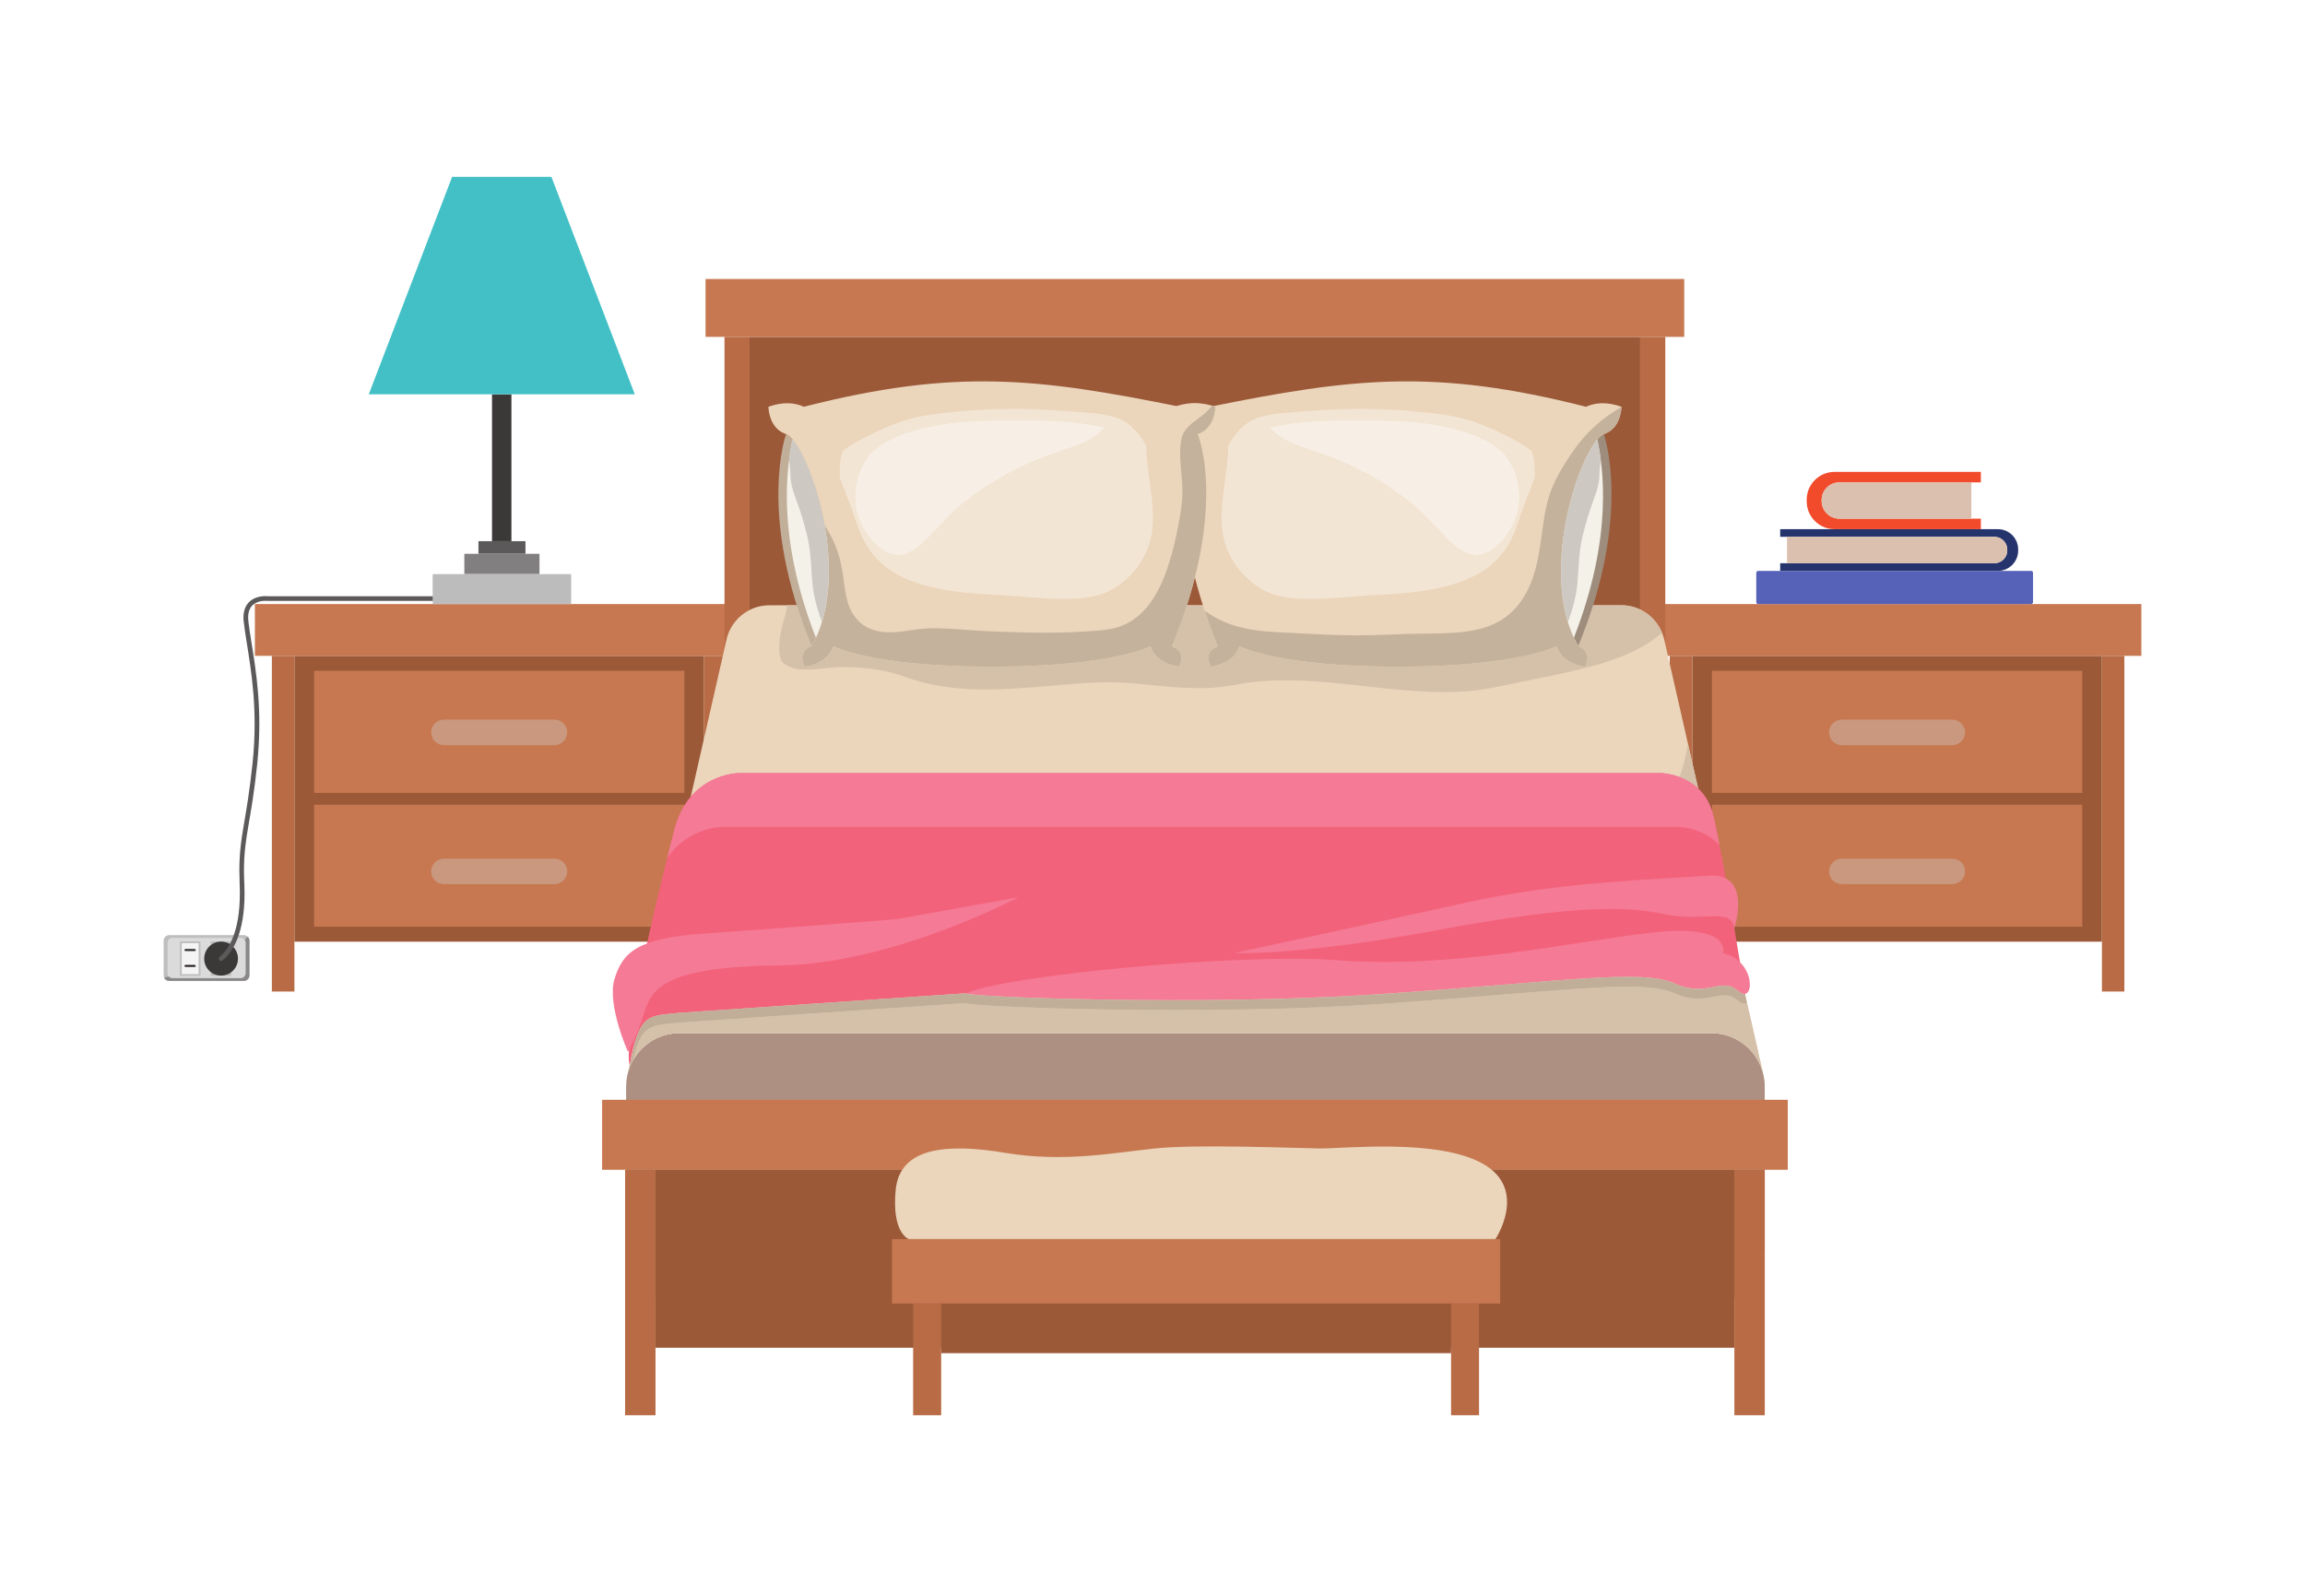 <svg xmlns="http://www.w3.org/2000/svg" xmlns:xlink="http://www.w3.org/1999/xlink" width="130" zoomAndPan="magnify" viewBox="0 0 97.5 67.5" height="90" preserveAspectRatio="xMidYMid meet" version="1.0"><defs><clipPath id="id1"><path d="M 6.844 39 L 11 39 L 11 42 L 6.844 42 Z M 6.844 39 " clip-rule="nonzero"/></clipPath><clipPath id="id2"><path d="M 15 7.484 L 27 7.484 L 27 17 L 15 17 Z M 15 7.484 " clip-rule="nonzero"/></clipPath><clipPath id="id3"><path d="M 69 25 L 90.656 25 L 90.656 28 L 69 28 Z M 69 25 " clip-rule="nonzero"/></clipPath><clipPath id="id4"><path d="M 26 49 L 28 49 L 28 59.863 L 26 59.863 Z M 26 49 " clip-rule="nonzero"/></clipPath><clipPath id="id5"><path d="M 73 49 L 75 49 L 75 59.863 L 73 59.863 Z M 73 49 " clip-rule="nonzero"/></clipPath><clipPath id="id6"><path d="M 38 55 L 40 55 L 40 59.863 L 38 59.863 Z M 38 55 " clip-rule="nonzero"/></clipPath><clipPath id="id7"><path d="M 61 55 L 63 55 L 63 59.863 L 61 59.863 Z M 61 55 " clip-rule="nonzero"/></clipPath></defs><g clip-path="url(#id1)"><path fill="rgb(74.899%, 74.509%, 74.509%)" d="M 10.551 41.254 C 10.551 41.387 10.445 41.492 10.316 41.492 L 7.156 41.492 C 7.027 41.492 6.922 41.387 6.922 41.254 L 6.922 39.793 C 6.922 39.66 7.027 39.555 7.156 39.555 L 10.316 39.555 C 10.445 39.555 10.551 39.66 10.551 39.793 L 10.551 41.254 " fill-opacity="1" fill-rule="nonzero"/><path fill="rgb(54.509%, 53.329%, 53.729%)" d="M 10.477 39.621 C 10.32 39.793 10.137 39.941 9.961 40.082 C 9.582 40.387 9.195 40.598 8.742 40.77 C 8.316 40.93 7.637 41.156 7.195 41.289 C 7.109 41.312 7.027 41.332 6.941 41.355 C 6.98 41.434 7.062 41.492 7.156 41.492 L 10.316 41.492 C 10.445 41.492 10.551 41.387 10.551 41.254 L 10.551 39.793 C 10.551 39.723 10.523 39.664 10.477 39.621 " fill-opacity="1" fill-rule="nonzero"/></g><path fill="rgb(86.269%, 85.88%, 85.88%)" d="M 10.391 41.168 C 10.391 41.281 10.293 41.375 10.176 41.375 L 7.297 41.375 C 7.18 41.375 7.086 41.281 7.086 41.168 L 7.086 39.879 C 7.086 39.766 7.18 39.672 7.297 39.672 L 10.176 39.672 C 10.293 39.672 10.391 39.766 10.391 39.879 L 10.391 41.168 " fill-opacity="1" fill-rule="nonzero"/><path fill="rgb(74.899%, 74.509%, 74.509%)" d="M 9.785 41.277 L 8.914 41.277 L 8.914 39.82 L 9.785 39.82 L 9.785 41.277 " fill-opacity="1" fill-rule="nonzero"/><path fill="rgb(63.919%, 63.139%, 63.139%)" d="M 9.707 41.203 L 8.992 41.203 L 8.992 39.895 L 9.707 39.895 L 9.707 41.203 " fill-opacity="1" fill-rule="nonzero"/><path fill="rgb(31.76%, 30.589%, 30.98%)" d="M 9.586 40.191 C 9.586 40.215 9.57 40.23 9.547 40.23 L 9.156 40.23 C 9.133 40.23 9.113 40.215 9.113 40.191 C 9.113 40.168 9.133 40.148 9.156 40.148 L 9.547 40.148 C 9.57 40.148 9.586 40.168 9.586 40.191 " fill-opacity="1" fill-rule="nonzero"/><path fill="rgb(31.76%, 30.589%, 30.98%)" d="M 9.586 40.863 C 9.586 40.887 9.57 40.902 9.547 40.902 L 9.156 40.902 C 9.133 40.902 9.113 40.887 9.113 40.863 C 9.113 40.84 9.133 40.82 9.156 40.82 L 9.547 40.82 C 9.57 40.82 9.586 40.84 9.586 40.863 " fill-opacity="1" fill-rule="nonzero"/><path fill="rgb(17.249%, 15.689%, 16.08%)" d="M 9.156 40.148 C 9.133 40.148 9.113 40.168 9.113 40.191 L 9.117 40.207 L 9.133 40.211 L 9.523 40.211 C 9.547 40.211 9.562 40.191 9.562 40.168 L 9.562 40.152 L 9.547 40.148 L 9.156 40.148 " fill-opacity="1" fill-rule="nonzero"/><path fill="rgb(17.249%, 15.689%, 16.08%)" d="M 9.156 40.82 C 9.133 40.82 9.113 40.84 9.113 40.863 L 9.117 40.879 L 9.133 40.883 L 9.523 40.883 C 9.547 40.883 9.562 40.863 9.562 40.84 L 9.562 40.824 L 9.547 40.82 L 9.156 40.82 " fill-opacity="1" fill-rule="nonzero"/><path fill="rgb(74.899%, 74.509%, 74.509%)" d="M 8.48 41.277 L 7.609 41.277 L 7.609 39.82 L 8.48 39.82 L 8.48 41.277 " fill-opacity="1" fill-rule="nonzero"/><path fill="rgb(95.689%, 95.689%, 95.689%)" d="M 8.402 41.203 L 7.688 41.203 L 7.688 39.895 L 8.402 39.895 L 8.402 41.203 " fill-opacity="1" fill-rule="nonzero"/><path fill="rgb(31.76%, 30.589%, 30.98%)" d="M 8.281 40.191 C 8.281 40.215 8.266 40.23 8.242 40.23 L 7.848 40.23 C 7.828 40.23 7.809 40.215 7.809 40.191 C 7.809 40.168 7.828 40.148 7.848 40.148 L 8.242 40.148 C 8.266 40.148 8.281 40.168 8.281 40.191 " fill-opacity="1" fill-rule="nonzero"/><path fill="rgb(31.76%, 30.589%, 30.98%)" d="M 8.281 40.863 C 8.281 40.887 8.266 40.902 8.242 40.902 L 7.848 40.902 C 7.828 40.902 7.809 40.887 7.809 40.863 C 7.809 40.84 7.828 40.82 7.848 40.82 L 8.242 40.82 C 8.266 40.82 8.281 40.84 8.281 40.863 " fill-opacity="1" fill-rule="nonzero"/><path fill="rgb(17.249%, 15.689%, 16.08%)" d="M 7.848 40.148 C 7.828 40.148 7.809 40.168 7.809 40.191 L 7.812 40.207 L 7.828 40.211 L 8.219 40.211 C 8.242 40.211 8.262 40.191 8.262 40.168 L 8.258 40.152 L 8.242 40.148 L 7.848 40.148 " fill-opacity="1" fill-rule="nonzero"/><path fill="rgb(17.249%, 15.689%, 16.08%)" d="M 7.848 40.82 C 7.828 40.82 7.809 40.84 7.809 40.863 L 7.812 40.879 L 7.828 40.883 L 8.219 40.883 C 8.242 40.883 8.262 40.863 8.262 40.84 L 8.258 40.824 L 8.242 40.82 L 7.848 40.82 " fill-opacity="1" fill-rule="nonzero"/><path fill="rgb(23.14%, 21.959%, 21.959%)" d="M 10.066 40.551 C 10.066 40.945 9.746 41.266 9.352 41.266 C 8.957 41.266 8.637 40.945 8.637 40.551 C 8.637 40.152 8.957 39.828 9.352 39.828 C 9.746 39.828 10.066 40.152 10.066 40.551 " fill-opacity="1" fill-rule="nonzero"/><path fill="rgb(60.779%, 34.9%, 21.959%)" d="M 29.781 39.832 L 12.453 39.832 L 12.453 27.742 L 29.781 27.742 L 29.781 39.832 " fill-opacity="1" fill-rule="nonzero"/><path fill="rgb(78.04%, 47.06%, 31.76%)" d="M 31.449 27.742 L 10.781 27.742 L 10.781 25.551 L 31.449 25.551 L 31.449 27.742 " fill-opacity="1" fill-rule="nonzero"/><path fill="rgb(72.159%, 41.959%, 26.669%)" d="M 12.453 41.941 L 11.5 41.941 L 11.5 27.742 L 12.453 27.742 L 12.453 41.941 " fill-opacity="1" fill-rule="nonzero"/><path fill="rgb(72.159%, 41.959%, 26.669%)" d="M 29.781 41.941 L 30.73 41.941 L 30.73 27.742 L 29.781 27.742 Z M 29.781 41.941 " fill-opacity="1" fill-rule="nonzero"/><path fill="rgb(78.04%, 47.06%, 31.76%)" d="M 28.949 33.539 L 13.285 33.539 L 13.285 28.375 L 28.949 28.375 L 28.949 33.539 " fill-opacity="1" fill-rule="nonzero"/><path fill="rgb(78.04%, 47.06%, 31.76%)" d="M 28.949 39.199 L 13.285 39.199 L 13.285 34.039 L 28.949 34.039 L 28.949 39.199 " fill-opacity="1" fill-rule="nonzero"/><path fill="rgb(78.819%, 59.61%, 49.409%)" d="M 23.992 30.977 C 23.992 31.277 23.75 31.52 23.453 31.52 L 18.781 31.52 C 18.48 31.52 18.238 31.277 18.238 30.977 C 18.238 30.68 18.48 30.438 18.781 30.438 L 23.453 30.438 C 23.75 30.438 23.992 30.68 23.992 30.977 " fill-opacity="1" fill-rule="nonzero"/><path fill="rgb(78.819%, 59.61%, 49.409%)" d="M 23.992 36.859 C 23.992 37.156 23.75 37.398 23.453 37.398 L 18.781 37.398 C 18.48 37.398 18.238 37.156 18.238 36.859 C 18.238 36.562 18.48 36.32 18.781 36.32 L 23.453 36.32 C 23.75 36.32 23.992 36.562 23.992 36.859 " fill-opacity="1" fill-rule="nonzero"/><path fill="rgb(36.079%, 34.9%, 35.289%)" d="M 18.301 25.219 L 11.316 25.219 L 11.316 25.32 L 11.332 25.223 C 11.328 25.219 11.289 25.215 11.227 25.215 C 11.102 25.215 10.879 25.234 10.672 25.359 C 10.57 25.422 10.477 25.512 10.406 25.641 C 10.34 25.766 10.297 25.926 10.297 26.125 C 10.297 26.184 10.305 26.25 10.312 26.32 C 10.43 27.348 10.77 28.738 10.77 30.625 C 10.77 31.137 10.746 31.684 10.684 32.273 C 10.555 33.508 10.418 34.27 10.309 34.914 C 10.199 35.555 10.125 36.082 10.125 36.828 C 10.125 37.008 10.129 37.195 10.137 37.406 C 10.145 37.543 10.145 37.676 10.145 37.801 C 10.145 39.441 9.66 40.176 9.289 40.473 C 9.246 40.508 9.238 40.57 9.273 40.609 C 9.309 40.652 9.371 40.66 9.414 40.625 C 9.844 40.281 10.344 39.477 10.344 37.801 C 10.344 37.672 10.34 37.535 10.336 37.395 C 10.324 37.191 10.32 37.004 10.32 36.828 C 10.32 36.098 10.395 35.586 10.504 34.945 C 10.613 34.305 10.754 33.535 10.883 32.293 C 10.941 31.699 10.969 31.145 10.969 30.625 C 10.969 28.715 10.625 27.305 10.508 26.297 C 10.5 26.234 10.496 26.176 10.496 26.125 C 10.496 25.953 10.531 25.828 10.582 25.734 C 10.656 25.594 10.773 25.516 10.898 25.469 C 11.02 25.422 11.148 25.414 11.227 25.414 C 11.254 25.414 11.273 25.414 11.285 25.414 L 11.301 25.418 L 18.301 25.418 C 18.355 25.418 18.402 25.375 18.402 25.32 C 18.402 25.266 18.355 25.219 18.301 25.219 " fill-opacity="1" fill-rule="nonzero"/><path fill="rgb(23.14%, 21.959%, 21.959%)" d="M 21.633 22.891 L 20.812 22.891 L 20.812 16.68 L 21.633 16.68 L 21.633 22.891 " fill-opacity="1" fill-rule="nonzero"/><g clip-path="url(#id2)"><path fill="rgb(25.879%, 75.29%, 77.249%)" d="M 26.852 16.68 L 15.598 16.68 L 19.125 7.48 L 23.324 7.48 L 26.852 16.68 " fill-opacity="1" fill-rule="nonzero"/></g><path fill="rgb(36.079%, 34.9%, 35.289%)" d="M 22.227 23.426 L 20.238 23.426 L 20.238 22.891 L 22.227 22.891 L 22.227 23.426 " fill-opacity="1" fill-rule="nonzero"/><path fill="rgb(50.98%, 49.799%, 50.2%)" d="M 22.82 24.285 L 19.641 24.285 L 19.641 23.426 L 22.82 23.426 L 22.82 24.285 " fill-opacity="1" fill-rule="nonzero"/><path fill="rgb(74.12%, 73.729%, 73.729%)" d="M 24.16 25.551 L 18.301 25.551 L 18.301 24.285 L 24.16 24.285 L 24.16 25.551 " fill-opacity="1" fill-rule="nonzero"/><path fill="rgb(60.779%, 34.9%, 21.959%)" d="M 71.582 39.832 L 88.91 39.832 L 88.91 27.742 L 71.582 27.742 Z M 71.582 39.832 " fill-opacity="1" fill-rule="nonzero"/><g clip-path="url(#id3)"><path fill="rgb(78.04%, 47.06%, 31.76%)" d="M 69.91 27.742 L 90.578 27.742 L 90.578 25.551 L 69.91 25.551 Z M 69.91 27.742 " fill-opacity="1" fill-rule="nonzero"/></g><path fill="rgb(72.159%, 41.959%, 26.669%)" d="M 70.629 41.941 L 71.582 41.941 L 71.582 27.742 L 70.629 27.742 Z M 70.629 41.941 " fill-opacity="1" fill-rule="nonzero"/><path fill="rgb(72.159%, 41.959%, 26.669%)" d="M 89.859 41.941 L 88.91 41.941 L 88.91 27.742 L 89.859 27.742 L 89.859 41.941 " fill-opacity="1" fill-rule="nonzero"/><path fill="rgb(78.04%, 47.06%, 31.76%)" d="M 88.078 33.539 L 72.414 33.539 L 72.414 28.375 L 88.078 28.375 L 88.078 33.539 " fill-opacity="1" fill-rule="nonzero"/><path fill="rgb(78.04%, 47.06%, 31.76%)" d="M 72.414 39.199 L 88.078 39.199 L 88.078 34.039 L 72.414 34.039 Z M 72.414 39.199 " fill-opacity="1" fill-rule="nonzero"/><path fill="rgb(78.819%, 59.61%, 49.409%)" d="M 83.121 30.977 C 83.121 31.277 82.879 31.52 82.582 31.52 L 77.91 31.52 C 77.609 31.52 77.367 31.277 77.367 30.977 C 77.367 30.68 77.609 30.438 77.91 30.438 L 82.582 30.438 C 82.879 30.438 83.121 30.68 83.121 30.977 " fill-opacity="1" fill-rule="nonzero"/><path fill="rgb(78.819%, 59.61%, 49.409%)" d="M 83.121 36.859 C 83.121 37.156 82.879 37.398 82.582 37.398 L 77.91 37.398 C 77.609 37.398 77.367 37.156 77.367 36.859 C 77.367 36.562 77.609 36.32 77.91 36.32 L 82.582 36.32 C 82.879 36.32 83.121 36.562 83.121 36.859 " fill-opacity="1" fill-rule="nonzero"/><path fill="rgb(14.51%, 20.389%, 42.349%)" d="M 84.508 22.383 L 75.301 22.383 L 75.301 22.707 L 84.363 22.707 C 84.66 22.707 84.906 22.949 84.906 23.25 L 84.906 23.281 C 84.906 23.582 84.66 23.824 84.363 23.824 L 75.301 23.824 L 75.301 24.148 L 84.508 24.148 C 84.984 24.148 85.367 23.762 85.367 23.289 L 85.367 23.242 C 85.367 22.766 84.984 22.383 84.508 22.383 " fill-opacity="1" fill-rule="nonzero"/><path fill="rgb(86.269%, 75.29%, 68.629%)" d="M 84.363 23.824 C 84.66 23.824 84.906 23.582 84.906 23.281 L 84.906 23.25 C 84.906 22.949 84.66 22.707 84.363 22.707 L 75.59 22.707 L 75.59 23.824 L 84.363 23.824 " fill-opacity="1" fill-rule="nonzero"/><path fill="rgb(94.51%, 29.41%, 17.249%)" d="M 77.598 19.961 L 83.789 19.961 L 83.789 20.406 L 77.801 20.406 C 77.391 20.406 77.055 20.738 77.055 21.152 L 77.055 21.195 C 77.055 21.605 77.391 21.938 77.801 21.938 L 83.789 21.938 L 83.789 22.383 L 77.598 22.383 C 76.949 22.383 76.422 21.855 76.422 21.207 L 76.422 21.137 C 76.422 20.488 76.949 19.961 77.598 19.961 " fill-opacity="1" fill-rule="nonzero"/><path fill="rgb(86.269%, 75.29%, 68.629%)" d="M 77.801 21.938 C 77.391 21.938 77.055 21.605 77.055 21.195 L 77.055 21.152 C 77.055 20.738 77.391 20.406 77.801 20.406 L 83.387 20.406 L 83.387 21.938 L 77.801 21.938 " fill-opacity="1" fill-rule="nonzero"/><path fill="rgb(33.73%, 38.429%, 71.759%)" d="M 85.996 25.469 C 85.996 25.512 85.961 25.551 85.914 25.551 L 74.375 25.551 C 74.328 25.551 74.289 25.512 74.289 25.469 L 74.289 24.23 C 74.289 24.184 74.328 24.148 74.375 24.148 L 85.914 24.148 C 85.961 24.148 85.996 24.184 85.996 24.23 L 85.996 25.469 " fill-opacity="1" fill-rule="nonzero"/><path fill="rgb(60.779%, 34.9%, 21.959%)" d="M 31.707 27.75 L 69.379 27.75 L 69.379 14.25 L 31.707 14.25 Z M 31.707 27.75 " fill-opacity="1" fill-rule="nonzero"/><path fill="rgb(78.04%, 47.06%, 31.76%)" d="M 71.242 14.25 L 29.844 14.25 L 29.844 11.801 L 71.242 11.801 L 71.242 14.25 " fill-opacity="1" fill-rule="nonzero"/><path fill="rgb(72.159%, 41.959%, 26.669%)" d="M 31.707 27.75 L 30.645 27.75 L 30.645 14.25 L 31.707 14.25 L 31.707 27.75 " fill-opacity="1" fill-rule="nonzero"/><path fill="rgb(72.159%, 41.959%, 26.669%)" d="M 69.379 27.75 L 70.441 27.75 L 70.441 14.25 L 69.379 14.25 Z M 69.379 27.75 " fill-opacity="1" fill-rule="nonzero"/><path fill="rgb(67.839%, 56.47%, 50.589%)" d="M 74.648 52.891 C 74.648 54.137 73.637 55.148 72.395 55.148 L 28.738 55.148 C 27.492 55.148 26.484 54.137 26.484 52.891 L 26.484 45.957 C 26.484 44.711 27.492 43.699 28.738 43.699 L 72.395 43.699 C 73.637 43.699 74.648 44.711 74.648 45.957 L 74.648 52.891 " fill-opacity="1" fill-rule="nonzero"/><path fill="rgb(92.159%, 83.53%, 73.329%)" d="M 70.41 27.113 C 70.402 27.07 70.391 27.027 70.379 26.98 L 70.379 26.977 L 70.375 26.977 C 70.16 26.184 69.438 25.602 68.582 25.602 L 32.543 25.602 C 31.633 25.602 30.875 26.262 30.715 27.125 L 26.566 45.355 C 26.828 44.402 27.703 43.699 28.738 43.699 L 72.395 43.699 C 73.43 43.699 74.305 44.402 74.566 45.355 L 70.41 27.113 " fill-opacity="1" fill-rule="nonzero"/><path fill="rgb(55.289%, 31.76%, 19.609%)" d="M 68.652 25.605 L 68.652 25.605 M 68.645 25.605 L 68.645 25.605 M 68.625 25.605 C 68.621 25.605 68.621 25.605 68.621 25.605 C 68.621 25.605 68.621 25.605 68.625 25.605 M 68.617 25.605 L 68.617 25.605 M 68.613 25.602 L 68.613 25.602 M 68.609 25.602 C 68.609 25.602 68.609 25.602 68.605 25.602 C 68.609 25.602 68.609 25.602 68.609 25.602 M 68.605 25.602 C 68.605 25.602 68.602 25.602 68.602 25.602 C 68.602 25.602 68.605 25.602 68.605 25.602 M 68.602 25.602 C 68.598 25.602 68.598 25.602 68.598 25.602 C 68.598 25.602 68.598 25.602 68.602 25.602 M 68.594 25.602 L 68.594 25.602 M 68.59 25.602 C 68.59 25.602 68.59 25.602 68.586 25.602 C 68.59 25.602 68.59 25.602 68.59 25.602 M 68.586 25.602 C 68.586 25.602 68.582 25.602 68.582 25.602 C 68.582 25.602 68.586 25.602 68.586 25.602 " fill-opacity="1" fill-rule="nonzero"/><path fill="rgb(83.53%, 75.29%, 66.269%)" d="M 61.07 29.273 C 59.422 29.273 57.777 29 56.141 28.859 C 55.566 28.809 54.988 28.777 54.414 28.777 C 54.004 28.777 53.598 28.793 53.191 28.828 C 52.703 28.875 52.234 28.98 51.754 29.043 C 51.414 29.09 51.066 29.105 50.723 29.105 C 50.555 29.105 50.387 29.102 50.223 29.098 C 49.258 29.059 48.301 28.91 47.34 28.867 C 47.18 28.859 47.023 28.859 46.867 28.859 C 46.074 28.859 45.277 28.938 44.488 29.004 C 43.562 29.082 42.621 29.164 41.688 29.164 C 40.754 29.164 39.828 29.082 38.93 28.836 C 38.508 28.719 38.105 28.555 37.684 28.445 C 37.262 28.332 36.828 28.277 36.398 28.242 C 36.176 28.227 35.957 28.215 35.734 28.215 C 35.543 28.215 35.348 28.223 35.156 28.242 C 34.805 28.281 34.457 28.32 34.102 28.32 C 34.02 28.32 33.938 28.32 33.852 28.316 C 33.57 28.297 33.242 28.152 33.117 28.027 C 33.062 27.973 33.043 27.918 33.02 27.848 C 32.961 27.668 32.973 27.684 32.965 27.527 C 32.934 26.957 33.094 26.441 33.262 25.859 C 33.285 25.766 33.293 25.684 33.285 25.602 L 33.699 25.602 C 33.875 26.152 34.082 26.73 34.332 27.332 C 34.332 27.332 33.941 27.453 33.941 27.832 C 33.941 27.934 33.973 28.059 34.043 28.199 C 34.043 28.199 35.004 28.102 35.246 27.332 C 35.246 27.332 36.855 28.199 41.957 28.199 C 47.055 28.199 48.664 27.332 48.664 27.332 C 48.906 28.102 49.867 28.199 49.867 28.199 C 49.941 28.059 49.969 27.934 49.969 27.832 C 49.969 27.648 49.875 27.527 49.781 27.449 L 49.578 27.332 L 49.781 27.449 C 49.684 27.363 49.578 27.332 49.578 27.332 C 49.824 26.727 50.035 26.148 50.207 25.602 L 50.883 25.602 C 51.004 25.984 51.141 26.383 51.297 26.793 C 51.363 26.969 51.434 27.148 51.508 27.332 C 51.508 27.332 51.406 27.363 51.305 27.449 L 51.508 27.332 L 51.305 27.449 C 51.211 27.527 51.121 27.648 51.121 27.832 C 51.121 27.934 51.148 28.059 51.219 28.199 C 51.219 28.199 52.184 28.102 52.422 27.332 C 52.422 27.332 54.035 28.199 59.133 28.199 C 64.23 28.199 65.844 27.332 65.844 27.332 C 66.082 28.102 67.047 28.199 67.047 28.199 C 67.117 28.059 67.145 27.934 67.145 27.832 C 67.145 27.453 66.758 27.332 66.758 27.332 C 66.457 26.809 66.266 26.223 66.152 25.602 C 66.266 26.223 66.457 26.809 66.758 27.332 C 67.008 26.73 67.215 26.152 67.387 25.602 L 68.582 25.602 C 68.582 25.602 68.586 25.602 68.586 25.602 C 68.59 25.602 68.59 25.602 68.59 25.602 C 68.59 25.602 68.59 25.602 68.594 25.602 C 68.598 25.602 68.598 25.602 68.598 25.602 C 68.598 25.602 68.598 25.602 68.602 25.602 C 68.602 25.602 68.605 25.602 68.605 25.602 C 68.609 25.602 68.609 25.602 68.609 25.602 C 68.609 25.602 68.609 25.602 68.613 25.602 C 68.617 25.605 68.617 25.605 68.617 25.605 C 68.621 25.605 68.621 25.605 68.621 25.605 C 68.621 25.605 68.621 25.605 68.625 25.605 C 68.633 25.605 68.637 25.605 68.645 25.605 C 68.645 25.605 68.648 25.605 68.648 25.605 C 68.652 25.605 68.652 25.605 68.652 25.605 C 68.656 25.605 68.656 25.605 68.66 25.605 C 69.406 25.637 70.035 26.105 70.305 26.766 C 70.117 26.926 69.918 27.074 69.695 27.215 C 68.648 27.867 67.449 28.176 66.203 28.457 C 65.586 28.594 64.969 28.715 64.352 28.84 C 63.602 28.992 62.863 29.172 62.098 29.234 C 61.754 29.262 61.414 29.273 61.07 29.273 " fill-opacity="1" fill-rule="nonzero"/><path fill="rgb(83.53%, 75.29%, 66.269%)" d="M 74.566 45.355 C 74.312 44.438 73.496 43.754 72.508 43.703 C 72.504 43.703 72.5 43.703 72.496 43.703 C 72.488 43.703 72.484 43.703 72.48 43.703 C 72.477 43.703 72.477 43.703 72.477 43.703 C 72.477 43.703 72.473 43.703 72.473 43.703 C 72.469 43.703 72.465 43.703 72.461 43.703 C 72.457 43.703 72.457 43.703 72.453 43.703 C 72.449 43.703 72.445 43.703 72.441 43.699 C 72.441 43.699 72.438 43.699 72.438 43.699 C 72.43 43.699 72.43 43.699 72.426 43.699 C 72.422 43.699 72.422 43.699 72.422 43.699 C 72.422 43.699 72.418 43.699 72.418 43.699 C 72.414 43.699 72.41 43.699 72.406 43.699 C 72.402 43.699 72.402 43.699 72.398 43.699 C 72.398 43.699 72.395 43.699 72.395 43.699 L 28.738 43.699 C 28.738 43.699 28.734 43.699 28.734 43.699 C 28.73 43.699 28.73 43.699 28.727 43.699 C 28.723 43.699 28.719 43.699 28.715 43.699 C 28.715 43.699 28.711 43.699 28.711 43.699 C 28.707 43.699 28.707 43.699 28.707 43.699 C 28.703 43.699 28.703 43.699 28.699 43.699 C 28.695 43.699 28.695 43.699 28.695 43.699 C 28.695 43.699 28.691 43.699 28.691 43.699 C 28.688 43.703 28.684 43.703 28.68 43.703 C 28.676 43.703 28.676 43.703 28.672 43.703 C 28.668 43.703 28.664 43.703 28.66 43.703 C 28.66 43.703 28.656 43.703 28.656 43.703 C 28.648 43.703 28.645 43.703 28.637 43.703 C 28.633 43.703 28.629 43.703 28.625 43.703 C 27.816 43.746 27.121 44.211 26.758 44.883 C 27.137 43.262 27.559 43.387 28.766 43.254 L 40.875 42.426 C 40.668 42.516 44.719 42.723 49.684 42.723 C 52.465 42.723 55.527 42.66 58.293 42.473 C 63.582 42.113 66.855 41.734 68.84 41.734 C 69.75 41.734 70.387 41.816 70.828 42.016 C 71.211 42.188 71.535 42.242 71.816 42.242 C 72.043 42.242 72.242 42.207 72.422 42.172 C 72.605 42.137 72.773 42.102 72.934 42.102 C 73.129 42.102 73.32 42.156 73.52 42.332 C 73.621 42.418 73.711 42.457 73.785 42.457 C 73.789 42.457 73.797 42.457 73.805 42.457 C 73.816 42.492 73.824 42.531 73.836 42.566 C 73.836 42.566 73.828 42.527 73.82 42.453 C 73.848 42.449 73.875 42.438 73.898 42.418 L 74.566 45.355 " fill-opacity="1" fill-rule="nonzero"/><path fill="rgb(90.59%, 90.199%, 90.59%)" d="M 26.57 45.34 L 26.598 45.219 L 26.57 45.34 " fill-opacity="1" fill-rule="nonzero"/><path fill="rgb(61.96%, 51.369%, 45.879%)" d="M 26.566 45.355 L 26.57 45.34 L 26.566 45.355 " fill-opacity="1" fill-rule="nonzero"/><path fill="rgb(83.53%, 75.29%, 66.269%)" d="M 26.566 45.355 L 26.57 45.34 L 26.598 45.219 L 26.598 45.25 C 26.586 45.285 26.578 45.32 26.566 45.355 M 73.836 42.148 C 73.824 42.113 73.816 42.078 73.805 42.043 C 73.816 42.078 73.824 42.113 73.836 42.148 M 71.832 33.355 C 71.582 33.117 71.301 32.969 71.047 32.871 C 71.121 32.656 71.188 32.434 71.246 32.207 C 71.309 31.961 71.359 31.715 71.398 31.465 L 71.832 33.355 " fill-opacity="1" fill-rule="nonzero"/><path fill="rgb(90.59%, 90.199%, 90.59%)" d="M 26.848 44.113 L 26.852 44.105 L 26.848 44.109 C 26.848 44.113 26.848 44.113 26.848 44.113 " fill-opacity="1" fill-rule="nonzero"/><path fill="rgb(83.53%, 75.29%, 66.269%)" d="M 26.848 44.109 L 26.852 44.105 C 27.207 42.867 27.652 42.957 28.75 42.84 C 27.648 42.957 27.207 42.871 26.848 44.109 M 28.75 42.84 C 28.754 42.84 28.754 42.84 28.754 42.84 C 28.754 42.84 28.754 42.84 28.75 42.84 M 28.754 42.84 C 28.758 42.84 28.758 42.84 28.758 42.84 C 28.758 42.84 28.758 42.84 28.754 42.84 M 28.758 42.84 C 28.762 42.84 28.762 42.84 28.762 42.84 C 28.762 42.84 28.762 42.84 28.758 42.84 M 28.762 42.84 C 28.766 42.84 28.766 42.84 28.766 42.84 L 40.875 42.012 C 40.668 42.102 44.719 42.309 49.684 42.309 C 44.719 42.309 40.668 42.102 40.875 42.012 L 28.766 42.84 C 28.766 42.84 28.766 42.84 28.762 42.84 M 49.684 42.309 L 49.688 42.309 L 49.684 42.309 M 58.176 42.062 C 58.188 42.062 58.195 42.062 58.203 42.062 C 58.195 42.062 58.188 42.062 58.176 42.062 M 58.238 42.059 C 58.25 42.059 58.258 42.059 58.266 42.059 C 58.258 42.059 58.25 42.059 58.238 42.059 M 58.395 42.051 C 58.402 42.047 58.406 42.047 58.41 42.047 C 58.406 42.047 58.402 42.047 58.395 42.051 M 58.422 42.047 C 58.43 42.047 58.438 42.047 58.445 42.047 C 58.438 42.047 58.43 42.047 58.422 42.047 M 58.73 42.027 C 58.738 42.027 58.742 42.027 58.746 42.023 C 58.742 42.027 58.738 42.027 58.73 42.027 M 58.852 42.02 C 58.855 42.016 58.863 42.016 58.871 42.016 C 58.863 42.016 58.855 42.016 58.852 42.02 M 58.879 42.016 C 58.887 42.016 58.891 42.016 58.898 42.016 C 58.891 42.016 58.887 42.016 58.879 42.016 M 58.957 42.012 C 63.207 41.715 66.09 41.41 68.02 41.336 C 66.09 41.41 63.207 41.715 58.957 42.012 M 73.52 41.914 C 73.32 41.742 73.129 41.688 72.934 41.688 C 72.773 41.688 72.605 41.723 72.422 41.758 C 72.242 41.793 72.043 41.828 71.816 41.828 C 71.547 41.828 71.238 41.777 70.871 41.617 C 71.238 41.777 71.547 41.828 71.816 41.828 C 72.043 41.828 72.242 41.793 72.422 41.758 C 72.605 41.723 72.773 41.688 72.934 41.688 C 73.129 41.688 73.32 41.742 73.52 41.914 M 70.871 41.617 C 70.863 41.617 70.859 41.613 70.855 41.609 C 70.859 41.613 70.863 41.617 70.871 41.617 M 70.844 41.605 C 70.844 41.605 70.84 41.605 70.836 41.602 C 70.84 41.605 70.844 41.605 70.844 41.605 M 70.82 41.594 C 70.379 41.398 69.742 41.32 68.84 41.32 C 69.742 41.32 70.379 41.398 70.82 41.594 M 68.027 41.336 C 68.043 41.336 68.055 41.336 68.07 41.336 C 68.055 41.336 68.043 41.336 68.027 41.336 M 68.074 41.336 C 68.082 41.332 68.09 41.332 68.102 41.332 C 68.09 41.332 68.082 41.332 68.074 41.336 M 68.125 41.332 C 68.125 41.332 68.125 41.332 68.129 41.332 C 68.125 41.332 68.125 41.332 68.125 41.332 M 68.203 41.332 C 68.207 41.328 68.215 41.328 68.223 41.328 C 68.215 41.328 68.207 41.328 68.203 41.332 M 68.742 41.32 C 68.773 41.32 68.805 41.32 68.84 41.32 C 68.805 41.32 68.773 41.32 68.742 41.32 M 72.879 40.32 C 72.879 40.32 72.879 40.316 72.879 40.316 C 72.879 40.316 72.879 40.32 72.879 40.32 " fill-opacity="1" fill-rule="nonzero"/><path fill="rgb(60.779%, 34.9%, 21.959%)" d="M 73.363 57.008 L 27.727 57.008 L 27.727 49.48 L 73.363 49.48 L 73.363 57.008 " fill-opacity="1" fill-rule="nonzero"/><path fill="rgb(78.04%, 47.06%, 31.76%)" d="M 75.621 49.48 L 25.469 49.48 L 25.469 46.52 L 75.621 46.52 L 75.621 49.48 " fill-opacity="1" fill-rule="nonzero"/><g clip-path="url(#id4)"><path fill="rgb(72.159%, 41.959%, 26.669%)" d="M 27.727 59.867 L 26.441 59.867 L 26.441 49.48 L 27.727 49.48 L 27.727 59.867 " fill-opacity="1" fill-rule="nonzero"/></g><g clip-path="url(#id5)"><path fill="rgb(72.159%, 41.959%, 26.669%)" d="M 74.648 59.867 L 73.363 59.867 L 73.363 49.48 L 74.648 49.48 L 74.648 59.867 " fill-opacity="1" fill-rule="nonzero"/></g><path fill="rgb(60.779%, 34.9%, 21.959%)" d="M 61.379 57.238 L 39.812 57.238 L 39.812 55.137 L 61.379 55.137 L 61.379 57.238 " fill-opacity="1" fill-rule="nonzero"/><path fill="rgb(78.04%, 47.06%, 31.76%)" d="M 63.457 55.137 L 37.73 55.137 L 37.73 52.41 L 63.457 52.41 L 63.457 55.137 " fill-opacity="1" fill-rule="nonzero"/><g clip-path="url(#id6)"><path fill="rgb(72.159%, 41.959%, 26.669%)" d="M 39.812 59.867 L 38.625 59.867 L 38.625 55.137 L 39.812 55.137 L 39.812 59.867 " fill-opacity="1" fill-rule="nonzero"/></g><g clip-path="url(#id7)"><path fill="rgb(72.159%, 41.959%, 26.669%)" d="M 62.562 59.867 L 61.379 59.867 L 61.379 55.137 L 62.562 55.137 L 62.562 59.867 " fill-opacity="1" fill-rule="nonzero"/></g><path fill="rgb(92.159%, 83.53%, 73.329%)" d="M 51.508 27.332 L 51.305 27.449 C 51.406 27.363 51.508 27.332 51.508 27.332 " fill-opacity="1" fill-rule="nonzero"/><path fill="rgb(92.159%, 83.53%, 73.329%)" d="M 67.91 18.336 C 67.887 18.348 67.863 18.355 67.84 18.363 C 67.863 18.352 67.887 18.344 67.91 18.336 " fill-opacity="1" fill-rule="nonzero"/><path fill="rgb(61.96%, 55.289%, 48.63%)" d="M 66.758 27.332 C 64.957 24.176 66.957 18.711 67.84 18.363 C 67.84 18.363 69.066 21.754 66.758 27.332 " fill-opacity="1" fill-rule="nonzero"/><path fill="rgb(92.159%, 83.53%, 73.329%)" d="M 49.68 17.207 C 50.594 16.871 51.172 17.207 51.172 17.207 C 57.172 15.996 60.656 15.566 67.094 17.207 C 67.094 17.207 67.672 16.871 68.586 17.207 C 68.586 17.207 68.586 18.062 67.91 18.336 C 67.887 18.344 67.863 18.352 67.84 18.363 C 66.957 18.711 64.957 24.176 66.758 27.332 C 66.758 27.332 67.383 27.527 67.047 28.199 C 67.047 28.199 66.082 28.102 65.844 27.332 C 65.844 27.332 64.23 28.199 59.133 28.199 C 54.035 28.199 52.422 27.332 52.422 27.332 C 52.184 28.102 51.219 28.199 51.219 28.199 C 51.02 27.801 51.16 27.57 51.305 27.449 L 51.508 27.332 C 49.102 21.418 50.426 18.363 50.426 18.363 C 49.68 18.121 49.68 17.207 49.68 17.207 " fill-opacity="1" fill-rule="nonzero"/><path fill="rgb(69.8%, 63.139%, 55.289%)" d="M 51.508 27.332 C 51.434 27.148 51.363 26.969 51.297 26.793 C 51.363 26.969 51.434 27.148 51.508 27.332 " fill-opacity="1" fill-rule="nonzero"/><path fill="rgb(51.369%, 29.41%, 18.039%)" d="M 68.23 18.125 L 68.23 18.125 M 68.23 18.121 C 68.23 18.121 68.23 18.121 68.234 18.121 C 68.23 18.121 68.23 18.121 68.23 18.121 M 68.234 18.121 C 68.477 17.875 68.551 17.535 68.574 17.348 C 68.551 17.535 68.477 17.875 68.234 18.121 " fill-opacity="1" fill-rule="nonzero"/><path fill="rgb(77.249%, 69.8%, 61.179%)" d="M 67.047 28.199 C 67.047 28.199 66.082 28.102 65.844 27.332 C 65.844 27.332 64.23 28.199 59.133 28.199 C 54.035 28.199 52.422 27.332 52.422 27.332 C 52.184 28.102 51.219 28.199 51.219 28.199 C 51.148 28.059 51.121 27.934 51.121 27.832 C 51.121 27.648 51.211 27.527 51.305 27.449 L 51.508 27.332 C 51.434 27.148 51.363 26.969 51.297 26.793 C 51.172 26.461 51.059 26.141 50.957 25.832 C 51.18 25.992 51.418 26.133 51.668 26.25 C 52.5 26.645 53.438 26.719 54.34 26.758 C 55.293 26.801 56.242 26.863 57.195 26.875 C 57.254 26.875 57.312 26.875 57.367 26.875 C 58.316 26.875 59.266 26.812 60.211 26.801 C 61.117 26.793 62.113 26.801 62.969 26.488 C 64.281 26.004 64.848 24.793 65.078 23.496 C 65.211 22.777 65.266 22.047 65.43 21.332 C 65.605 20.555 66.004 19.875 66.5 19.141 C 67.059 18.316 67.766 17.676 68.586 17.219 C 68.586 17.234 68.582 17.281 68.574 17.348 C 68.551 17.535 68.477 17.875 68.234 18.121 C 68.23 18.121 68.23 18.121 68.23 18.121 C 68.23 18.125 68.23 18.125 68.23 18.125 C 68.145 18.211 68.039 18.285 67.91 18.336 C 67.887 18.344 67.863 18.352 67.84 18.363 C 67.215 18.609 66.031 21.422 66.031 24.164 C 66.031 25.293 66.23 26.41 66.758 27.332 C 66.758 27.332 67.145 27.453 67.145 27.832 C 67.145 27.934 67.117 28.059 67.047 28.199 " fill-opacity="1" fill-rule="nonzero"/><path fill="rgb(95.29%, 89.799%, 83.139%)" d="M 55.441 25.336 C 55.363 25.336 55.285 25.336 55.207 25.332 C 54.695 25.32 54.184 25.266 53.703 25.078 C 53.254 24.902 52.852 24.582 52.531 24.227 C 52.211 23.867 51.957 23.445 51.82 22.984 C 51.656 22.438 51.648 21.887 51.699 21.324 C 51.754 20.664 51.875 20.008 51.93 19.348 C 51.945 19.184 51.949 19.016 51.953 18.852 C 52.051 18.672 52.164 18.496 52.301 18.336 C 52.547 18.047 52.82 17.801 53.184 17.676 C 53.527 17.559 53.883 17.504 54.246 17.473 C 55.359 17.379 56.473 17.293 57.594 17.293 C 57.801 17.293 58.008 17.297 58.215 17.305 C 58.902 17.324 59.582 17.367 60.266 17.441 C 60.887 17.508 61.504 17.582 62.105 17.762 C 62.66 17.93 63.188 18.164 63.703 18.426 C 64.082 18.617 64.457 18.805 64.781 19.074 C 64.902 19.355 64.918 19.672 64.918 19.98 C 64.918 20.055 64.918 20.129 64.918 20.203 C 64.703 20.805 64.441 21.387 64.25 21.992 C 64 22.797 63.648 23.453 62.98 23.977 C 62.379 24.441 61.598 24.715 60.812 24.883 C 59.98 25.059 59.164 25.121 58.293 25.164 C 57.344 25.207 56.391 25.336 55.441 25.336 M 57.184 17.777 C 56.02 17.777 54.844 17.824 53.711 18.078 C 53.746 18.129 53.789 18.168 53.844 18.223 C 54.184 18.566 54.629 18.75 55.078 18.91 C 55.57 19.082 56.062 19.238 56.547 19.434 C 57.707 19.91 58.773 20.535 59.75 21.324 C 60.188 21.68 60.559 22.094 60.945 22.504 C 61.289 22.871 61.68 23.305 62.184 23.441 C 62.273 23.469 62.359 23.48 62.441 23.48 C 63.234 23.48 63.914 22.52 64.133 21.859 C 64.414 21.023 64.254 20.07 63.742 19.344 C 63.48 18.973 63.07 18.742 62.664 18.543 C 62.172 18.305 61.633 18.156 61.098 18.043 C 60 17.809 58.875 17.789 57.758 17.777 C 57.566 17.777 57.375 17.777 57.184 17.777 " fill-opacity="1" fill-rule="nonzero"/><path fill="rgb(96.86%, 93.729%, 89.799%)" d="M 62.441 23.48 C 62.359 23.48 62.273 23.469 62.184 23.441 C 61.68 23.305 61.289 22.871 60.945 22.504 C 60.559 22.094 60.188 21.68 59.75 21.324 C 58.773 20.535 57.707 19.91 56.547 19.434 C 56.062 19.238 55.57 19.082 55.078 18.91 C 54.629 18.75 54.184 18.566 53.844 18.223 C 53.789 18.168 53.746 18.129 53.711 18.078 C 54.844 17.824 56.02 17.777 57.184 17.777 C 57.375 17.777 57.566 17.777 57.758 17.777 C 58.875 17.789 60 17.809 61.098 18.043 C 61.633 18.156 62.172 18.305 62.664 18.543 C 63.07 18.742 63.48 18.973 63.742 19.344 C 64.254 20.07 64.414 21.023 64.133 21.859 C 63.914 22.52 63.234 23.48 62.441 23.48 " fill-opacity="1" fill-rule="nonzero"/><path fill="rgb(95.689%, 94.51%, 91.37%)" d="M 66.57 26.969 C 65.25 24.086 66.656 19.668 67.566 18.59 C 67.805 19.734 68.262 22.664 66.574 26.977 L 66.57 26.969 " fill-opacity="1" fill-rule="nonzero"/><path fill="rgb(80.389%, 78.819%, 76.079%)" d="M 66.324 26.309 C 65.453 23.453 66.723 19.59 67.566 18.59 C 67.609 18.805 67.664 19.086 67.707 19.426 C 67.688 19.66 67.656 19.891 67.656 20.117 C 67.645 20.605 67.426 21.055 67.277 21.512 C 67.113 22.016 66.957 22.531 66.867 23.051 C 66.781 23.57 66.773 24.09 66.73 24.613 C 66.68 25.195 66.523 25.77 66.324 26.309 " fill-opacity="1" fill-rule="nonzero"/><path fill="rgb(92.159%, 83.53%, 73.329%)" d="M 49.578 27.332 L 49.781 27.449 C 49.684 27.363 49.578 27.332 49.578 27.332 " fill-opacity="1" fill-rule="nonzero"/><path fill="rgb(92.159%, 83.53%, 73.329%)" d="M 33.18 18.336 C 33.203 18.348 33.223 18.355 33.25 18.363 C 33.227 18.352 33.203 18.344 33.18 18.336 " fill-opacity="1" fill-rule="nonzero"/><path fill="rgb(76.079%, 68.629%, 60.39%)" d="M 34.332 27.332 C 36.133 24.176 34.133 18.711 33.25 18.363 C 33.25 18.363 32.023 21.754 34.332 27.332 " fill-opacity="1" fill-rule="nonzero"/><path fill="rgb(92.159%, 83.53%, 73.329%)" d="M 51.406 17.207 C 50.492 16.871 49.918 17.207 49.918 17.207 C 43.918 15.996 40.43 15.566 33.996 17.207 C 33.996 17.207 33.418 16.871 32.504 17.207 C 32.504 17.207 32.504 18.062 33.18 18.336 C 33.203 18.344 33.227 18.352 33.25 18.363 C 34.133 18.711 36.133 24.176 34.332 27.332 C 34.332 27.332 33.707 27.527 34.043 28.199 C 34.043 28.199 35.004 28.102 35.246 27.332 C 35.246 27.332 36.855 28.199 41.957 28.199 C 47.055 28.199 48.664 27.332 48.664 27.332 C 48.906 28.102 49.867 28.199 49.867 28.199 C 50.066 27.801 49.93 27.57 49.781 27.449 L 49.578 27.332 C 51.984 21.418 50.66 18.363 50.66 18.363 C 51.406 18.121 51.406 17.207 51.406 17.207 " fill-opacity="1" fill-rule="nonzero"/><path fill="rgb(95.29%, 89.799%, 83.139%)" d="M 45 25.336 C 44.051 25.336 43.094 25.207 42.145 25.164 C 41.277 25.121 40.457 25.059 39.629 24.883 C 38.84 24.715 38.059 24.441 37.461 23.977 C 36.793 23.453 36.441 22.797 36.188 21.992 C 35.996 21.387 35.734 20.805 35.523 20.203 C 35.523 20.129 35.52 20.055 35.52 19.98 C 35.52 19.672 35.535 19.355 35.656 19.074 C 35.984 18.805 36.359 18.617 36.734 18.426 C 37.254 18.164 37.781 17.93 38.336 17.762 C 38.934 17.582 39.555 17.508 40.176 17.441 C 40.855 17.367 41.539 17.324 42.223 17.305 C 42.43 17.297 42.641 17.293 42.848 17.293 C 43.965 17.293 45.078 17.379 46.195 17.473 C 46.555 17.504 46.91 17.559 47.254 17.676 C 47.617 17.801 47.891 18.047 48.137 18.336 C 48.273 18.496 48.391 18.672 48.484 18.852 C 48.488 19.016 48.496 19.184 48.508 19.348 C 48.566 20.008 48.688 20.664 48.742 21.324 C 48.789 21.887 48.785 22.438 48.621 22.984 C 48.48 23.445 48.227 23.867 47.91 24.227 C 47.59 24.582 47.184 24.902 46.734 25.078 C 46.254 25.266 45.742 25.32 45.23 25.332 C 45.156 25.336 45.078 25.336 45 25.336 M 43.258 17.777 C 43.066 17.777 42.875 17.777 42.684 17.777 C 41.566 17.789 40.441 17.809 39.344 18.043 C 38.809 18.156 38.27 18.305 37.773 18.543 C 37.367 18.742 36.957 18.973 36.695 19.344 C 36.188 20.07 36.027 21.023 36.305 21.859 C 36.527 22.52 37.203 23.48 37.996 23.48 C 38.082 23.48 38.168 23.469 38.254 23.441 C 38.758 23.305 39.148 22.871 39.496 22.504 C 39.879 22.094 40.25 21.68 40.688 21.324 C 41.664 20.535 42.73 19.91 43.895 19.434 C 44.379 19.238 44.871 19.082 45.363 18.91 C 45.812 18.75 46.254 18.566 46.598 18.223 C 46.652 18.168 46.691 18.129 46.73 18.078 C 45.594 17.824 44.418 17.777 43.258 17.777 " fill-opacity="1" fill-rule="nonzero"/><path fill="rgb(96.86%, 93.729%, 89.799%)" d="M 37.996 23.48 C 37.203 23.48 36.527 22.52 36.305 21.859 C 36.027 21.023 36.188 20.07 36.695 19.344 C 36.957 18.973 37.367 18.742 37.773 18.543 C 38.27 18.305 38.809 18.156 39.344 18.043 C 40.441 17.809 41.566 17.789 42.684 17.777 C 42.875 17.777 43.066 17.777 43.258 17.777 C 44.418 17.777 45.594 17.824 46.73 18.078 C 46.691 18.129 46.652 18.168 46.598 18.223 C 46.254 18.566 45.812 18.75 45.363 18.91 C 44.871 19.082 44.379 19.238 43.895 19.434 C 42.73 19.91 41.664 20.535 40.688 21.324 C 40.25 21.68 39.879 22.094 39.496 22.504 C 39.148 22.871 38.758 23.305 38.254 23.441 C 38.168 23.469 38.082 23.48 37.996 23.48 " fill-opacity="1" fill-rule="nonzero"/><path fill="rgb(64.31%, 57.649%, 50.589%)" d="M 34.332 27.332 C 34.332 27.332 34.336 27.328 34.336 27.324 C 34.336 27.328 34.332 27.332 34.332 27.332 M 34.336 27.324 C 34.336 27.32 34.34 27.32 34.34 27.316 C 34.34 27.32 34.336 27.32 34.336 27.324 M 34.34 27.316 C 34.344 27.312 34.344 27.312 34.344 27.309 C 34.344 27.312 34.344 27.312 34.34 27.316 M 34.348 27.309 C 34.348 27.305 34.352 27.301 34.352 27.301 C 34.352 27.301 34.348 27.305 34.348 27.309 M 34.352 27.297 C 34.352 27.297 34.355 27.293 34.355 27.289 C 34.355 27.293 34.352 27.297 34.352 27.297 M 34.355 27.289 C 34.363 27.277 34.371 27.262 34.379 27.246 C 34.371 27.262 34.363 27.277 34.355 27.289 M 34.379 27.246 C 35.164 25.797 35.176 23.887 34.875 22.203 C 34.875 22.203 34.875 22.207 34.875 22.207 C 34.988 22.836 35.059 23.504 35.059 24.164 C 35.059 25.258 34.871 26.344 34.379 27.246 " fill-opacity="1" fill-rule="nonzero"/><path fill="rgb(77.249%, 69.8%, 61.179%)" d="M 49.867 28.199 C 49.867 28.199 48.906 28.102 48.664 27.332 C 48.664 27.332 47.055 28.199 41.957 28.199 C 36.855 28.199 35.246 27.332 35.246 27.332 C 35.004 28.102 34.043 28.199 34.043 28.199 C 33.973 28.059 33.941 27.934 33.941 27.832 C 33.941 27.453 34.332 27.332 34.332 27.332 C 34.332 27.332 34.336 27.328 34.336 27.324 C 34.336 27.32 34.34 27.32 34.34 27.316 C 34.344 27.312 34.344 27.312 34.344 27.309 C 34.344 27.309 34.348 27.309 34.348 27.309 C 34.348 27.305 34.352 27.301 34.352 27.301 C 34.352 27.301 34.352 27.301 34.352 27.297 C 34.352 27.297 34.355 27.293 34.355 27.289 C 34.363 27.277 34.371 27.262 34.379 27.246 C 34.871 26.344 35.059 25.258 35.059 24.164 C 35.059 23.504 34.988 22.836 34.875 22.207 C 34.984 22.375 35.086 22.547 35.176 22.727 C 35.418 23.195 35.559 23.703 35.641 24.223 C 35.707 24.652 35.742 25.086 35.867 25.504 C 35.984 25.883 36.195 26.207 36.516 26.438 C 36.852 26.672 37.246 26.746 37.645 26.746 C 37.816 26.746 37.988 26.73 38.152 26.711 C 38.461 26.672 38.762 26.617 39.07 26.594 C 39.227 26.578 39.383 26.574 39.539 26.574 C 39.723 26.574 39.91 26.582 40.098 26.59 C 40.738 26.625 41.379 26.688 42.02 26.711 C 42.742 26.738 43.461 26.762 44.18 26.762 C 44.75 26.762 45.32 26.75 45.891 26.711 C 46.418 26.676 47.004 26.664 47.496 26.453 C 47.941 26.262 48.324 25.945 48.613 25.559 C 49.23 24.734 49.527 23.668 49.75 22.68 C 49.859 22.184 49.945 21.684 50 21.184 C 50.051 20.668 49.977 20.148 49.938 19.637 C 49.91 19.273 49.898 18.898 49.984 18.539 C 50.086 18.109 50.422 17.906 50.75 17.656 C 50.938 17.52 51.113 17.352 51.273 17.164 C 51.316 17.176 51.363 17.191 51.406 17.207 C 51.406 17.207 51.406 18.121 50.66 18.363 C 50.66 18.363 51.023 19.199 51.023 20.844 C 51.023 21.777 50.91 22.973 50.543 24.422 C 50.324 25.301 50.012 26.27 49.578 27.332 L 49.781 27.449 C 49.875 27.527 49.969 27.648 49.969 27.832 C 49.969 27.934 49.941 28.059 49.867 28.199 " fill-opacity="1" fill-rule="nonzero"/><path fill="rgb(95.689%, 94.51%, 91.37%)" d="M 34.516 26.969 C 35.84 24.086 34.434 19.668 33.523 18.59 C 33.285 19.734 32.828 22.664 34.512 26.977 L 34.516 26.969 " fill-opacity="1" fill-rule="nonzero"/><path fill="rgb(64.31%, 57.649%, 50.589%)" d="M 34.602 21 C 34.602 21 34.598 21 34.598 20.996 C 34.598 21 34.602 21 34.602 21 M 34.598 20.996 C 34.598 20.992 34.598 20.992 34.598 20.988 C 34.598 20.992 34.598 20.992 34.598 20.996 M 34.594 20.988 C 34.594 20.984 34.594 20.98 34.594 20.98 C 34.594 20.98 34.594 20.984 34.594 20.988 M 34.594 20.98 C 34.289 19.902 33.883 19.027 33.543 18.613 C 33.883 19.027 34.289 19.902 34.594 20.98 M 33.543 18.613 C 33.539 18.609 33.539 18.609 33.539 18.609 C 33.539 18.609 33.539 18.609 33.543 18.613 M 33.539 18.609 C 33.539 18.609 33.535 18.605 33.535 18.605 C 33.535 18.605 33.539 18.609 33.539 18.609 M 33.535 18.605 C 33.535 18.605 33.535 18.602 33.535 18.602 C 33.535 18.602 33.535 18.605 33.535 18.605 M 33.535 18.602 C 33.531 18.602 33.531 18.602 33.531 18.598 C 33.531 18.602 33.531 18.602 33.535 18.602 M 33.531 18.598 C 33.531 18.598 33.531 18.598 33.527 18.598 C 33.531 18.598 33.531 18.598 33.531 18.598 M 33.527 18.598 C 33.527 18.594 33.527 18.594 33.527 18.594 C 33.527 18.594 33.527 18.594 33.527 18.598 M 33.523 18.594 C 33.523 18.59 33.523 18.59 33.523 18.59 C 33.523 18.59 33.523 18.59 33.523 18.594 " fill-opacity="1" fill-rule="nonzero"/><path fill="rgb(80.389%, 78.819%, 76.079%)" d="M 34.766 26.309 C 34.566 25.77 34.406 25.195 34.359 24.613 C 34.312 24.09 34.309 23.57 34.219 23.051 C 34.133 22.531 33.977 22.016 33.812 21.512 C 33.66 21.055 33.445 20.605 33.434 20.117 C 33.43 19.891 33.398 19.66 33.379 19.426 C 33.426 19.086 33.477 18.805 33.523 18.59 C 33.523 18.59 33.523 18.59 33.523 18.594 C 33.523 18.594 33.527 18.594 33.527 18.594 C 33.527 18.594 33.527 18.594 33.527 18.598 C 33.531 18.598 33.531 18.598 33.531 18.598 C 33.531 18.602 33.531 18.602 33.535 18.602 C 33.535 18.602 33.535 18.605 33.535 18.605 C 33.535 18.605 33.539 18.609 33.539 18.609 C 33.539 18.609 33.539 18.609 33.543 18.613 C 33.883 19.027 34.289 19.902 34.594 20.98 C 34.594 20.98 34.594 20.984 34.594 20.988 C 34.594 20.988 34.598 20.988 34.598 20.988 C 34.598 20.992 34.598 20.992 34.598 20.996 C 34.598 21 34.602 21 34.602 21 C 35.047 22.594 35.277 24.625 34.766 26.309 " fill-opacity="1" fill-rule="nonzero"/><path fill="rgb(95.29%, 38.429%, 48.239%)" d="M 28.523 35.105 C 26.148 44.395 26.637 45.047 26.637 45.047 C 27.055 42.812 27.43 42.984 28.766 42.84 L 71.938 39.887 C 72.957 39.887 73.578 41.215 73.836 42.152 C 73.836 42.152 72.895 36.215 72.465 34.477 C 72.039 32.742 70.277 32.703 70.277 32.703 L 31.246 32.703 C 31.246 32.703 29.133 32.711 28.523 35.105 " fill-opacity="1" fill-rule="nonzero"/><path fill="rgb(96.078%, 47.839%, 58.82%)" d="M 30.539 34.977 L 71.023 34.977 C 71.023 34.977 72.035 35 72.734 35.75 C 72.633 35.23 72.543 34.789 72.465 34.477 C 72.039 32.742 70.277 32.703 70.277 32.703 L 31.246 32.703 C 31.246 32.703 29.133 32.711 28.523 35.105 C 28.414 35.52 28.316 35.918 28.223 36.301 C 29.105 34.98 30.539 34.977 30.539 34.977 " fill-opacity="1" fill-rule="nonzero"/><path fill="rgb(96.078%, 47.839%, 58.82%)" d="M 73.363 39.262 C 73.363 39.262 74.141 36.895 72.262 37.039 C 70.387 37.184 66.062 37.285 62.164 38.148 C 58.27 39.012 52.215 40.309 52.215 40.309 C 52.215 40.309 54.809 40.453 60.773 39.348 C 66.734 38.238 68.859 38.34 70.441 38.676 C 72.023 39.012 73.207 38.352 73.363 39.262 " fill-opacity="1" fill-rule="nonzero"/><path fill="rgb(96.078%, 47.839%, 58.82%)" d="M 37.934 38.879 C 37.934 38.879 32.594 39.297 29.758 39.492 C 26.922 39.684 26.336 40.305 25.996 41.402 C 25.66 42.496 26.566 44.496 26.566 44.496 C 26.609 44.324 26.852 44.109 27.258 42.809 C 27.578 41.793 28.18 40.883 32.961 40.836 C 37.738 40.789 43.078 37.953 43.078 37.953 L 37.934 38.879 " fill-opacity="1" fill-rule="nonzero"/><path fill="rgb(96.078%, 47.839%, 58.82%)" d="M 72.879 40.32 C 72.879 40.32 73.305 39.066 69.91 39.445 C 66.52 39.824 61.492 40.996 56.496 40.613 C 52.625 40.312 42.688 41.223 40.875 42.012 C 40.551 42.148 50.578 42.578 58.293 42.055 C 66.012 41.535 69.434 40.965 70.828 41.598 C 71.523 41.914 72.016 41.836 72.422 41.758 C 72.832 41.68 73.156 41.598 73.52 41.914 C 74.246 42.547 74.297 40.621 72.879 40.32 " fill-opacity="1" fill-rule="nonzero"/><path fill="rgb(61.96%, 51.369%, 45.879%)" d="M 26.598 45.25 C 26.641 45.121 26.695 44.996 26.758 44.883 C 26.695 45 26.641 45.121 26.598 45.25 " fill-opacity="1" fill-rule="nonzero"/><path fill="rgb(90.59%, 90.199%, 90.59%)" d="M 26.598 45.219 L 26.637 45.047 L 26.848 44.117 C 26.848 44.113 26.848 44.113 26.848 44.113 L 26.598 45.219 M 73.875 42.328 L 73.836 42.152 L 73.875 42.328 " fill-opacity="1" fill-rule="nonzero"/><path fill="rgb(83.53%, 75.29%, 66.269%)" d="M 73.898 42.418 L 73.836 42.148 C 73.836 42.152 73.836 42.152 73.836 42.152 L 73.875 42.328 L 73.898 42.418 " fill-opacity="1" fill-rule="nonzero"/><path fill="rgb(81.96%, 81.569%, 81.96%)" d="M 26.598 45.219 L 26.848 44.113 C 26.848 44.113 26.848 44.113 26.848 44.109 L 26.598 45.219 " fill-opacity="1" fill-rule="nonzero"/><path fill="rgb(75.69%, 68.239%, 59.999%)" d="M 26.598 45.25 L 26.598 45.219 L 26.848 44.109 C 27.207 42.871 27.648 42.957 28.75 42.84 C 28.754 42.84 28.754 42.84 28.754 42.84 C 28.758 42.84 28.758 42.84 28.758 42.84 C 28.762 42.84 28.762 42.84 28.762 42.84 C 28.766 42.84 28.766 42.84 28.766 42.84 L 40.875 42.012 C 40.668 42.102 44.719 42.309 49.684 42.309 L 49.688 42.309 C 52.426 42.309 55.441 42.246 58.176 42.062 C 58.188 42.062 58.195 42.062 58.203 42.062 C 58.215 42.062 58.227 42.059 58.238 42.059 C 58.25 42.059 58.258 42.059 58.266 42.059 C 58.273 42.059 58.285 42.055 58.293 42.055 C 58.328 42.055 58.359 42.051 58.395 42.051 C 58.402 42.047 58.406 42.047 58.41 42.047 C 58.414 42.047 58.418 42.047 58.422 42.047 C 58.43 42.047 58.438 42.047 58.445 42.047 C 58.539 42.039 58.637 42.031 58.73 42.027 C 58.738 42.027 58.742 42.027 58.746 42.023 C 58.781 42.023 58.816 42.02 58.852 42.02 C 58.855 42.016 58.863 42.016 58.871 42.016 C 58.871 42.016 58.879 42.016 58.879 42.016 C 58.887 42.016 58.891 42.016 58.898 42.016 C 58.918 42.012 58.938 42.012 58.957 42.012 C 63.207 41.715 66.09 41.41 68.02 41.336 C 68.02 41.336 68.023 41.336 68.027 41.336 C 68.043 41.336 68.055 41.336 68.07 41.336 C 68.07 41.336 68.074 41.336 68.074 41.336 C 68.082 41.332 68.09 41.332 68.102 41.332 C 68.109 41.332 68.117 41.332 68.125 41.332 C 68.125 41.332 68.125 41.332 68.129 41.332 C 68.152 41.332 68.176 41.332 68.203 41.332 C 68.207 41.328 68.215 41.328 68.223 41.328 C 68.402 41.324 68.578 41.32 68.742 41.32 C 68.773 41.32 68.805 41.32 68.84 41.32 C 69.742 41.32 70.379 41.398 70.82 41.594 C 70.82 41.598 70.824 41.598 70.828 41.598 C 70.828 41.602 70.832 41.602 70.836 41.602 C 70.84 41.605 70.844 41.605 70.844 41.605 C 70.848 41.609 70.852 41.609 70.855 41.609 C 70.859 41.613 70.863 41.617 70.871 41.617 C 71.238 41.777 71.547 41.828 71.816 41.828 C 72.043 41.828 72.242 41.793 72.422 41.758 C 72.605 41.723 72.773 41.688 72.934 41.688 C 73.129 41.688 73.32 41.742 73.52 41.914 C 73.621 42.004 73.711 42.043 73.785 42.043 C 73.789 42.043 73.797 42.043 73.805 42.043 C 73.816 42.078 73.824 42.113 73.836 42.148 L 73.898 42.418 C 73.875 42.438 73.848 42.449 73.82 42.453 C 73.828 42.527 73.836 42.566 73.836 42.566 C 73.824 42.531 73.816 42.492 73.805 42.457 C 73.797 42.457 73.789 42.457 73.785 42.457 C 73.711 42.457 73.621 42.418 73.52 42.332 C 73.32 42.156 73.129 42.102 72.934 42.102 C 72.773 42.102 72.605 42.137 72.422 42.172 C 72.242 42.207 72.043 42.242 71.816 42.242 C 71.535 42.242 71.211 42.188 70.828 42.016 C 70.387 41.816 69.75 41.734 68.84 41.734 C 66.855 41.734 63.582 42.113 58.293 42.473 C 55.527 42.66 52.465 42.723 49.684 42.723 C 44.719 42.723 40.668 42.516 40.875 42.426 L 28.766 43.254 C 27.559 43.387 27.137 43.262 26.758 44.883 C 26.695 44.996 26.641 45.121 26.598 45.25 " fill-opacity="1" fill-rule="nonzero"/><path fill="rgb(87.059%, 43.14%, 52.939%)" d="M 49.684 42.309 L 49.684 42.309 M 49.688 42.309 C 52.426 42.309 55.441 42.246 58.176 42.062 C 55.441 42.246 52.426 42.309 49.688 42.309 M 58.203 42.062 C 58.215 42.062 58.227 42.059 58.238 42.059 C 58.227 42.059 58.215 42.062 58.203 42.062 M 58.266 42.059 C 58.273 42.059 58.285 42.055 58.293 42.055 C 58.285 42.055 58.273 42.059 58.266 42.059 M 58.293 42.055 C 58.328 42.055 58.359 42.051 58.395 42.051 C 58.359 42.051 58.328 42.055 58.293 42.055 M 58.41 42.047 C 58.414 42.047 58.418 42.047 58.422 42.047 C 58.418 42.047 58.414 42.047 58.41 42.047 M 58.445 42.047 C 58.539 42.039 58.637 42.031 58.73 42.027 C 58.637 42.031 58.539 42.039 58.445 42.047 M 73.785 42.043 C 73.711 42.043 73.621 42.004 73.52 41.914 C 73.621 42.004 73.711 42.043 73.781 42.043 C 73.789 42.043 73.797 42.043 73.805 42.043 C 73.797 42.043 73.789 42.043 73.785 42.043 M 58.746 42.023 C 58.781 42.023 58.816 42.02 58.852 42.02 C 58.816 42.02 58.781 42.023 58.746 42.023 M 58.871 42.016 C 58.871 42.016 58.879 42.016 58.879 42.016 C 58.879 42.016 58.871 42.016 58.871 42.016 M 58.898 42.016 C 58.918 42.012 58.938 42.012 58.957 42.012 C 58.938 42.012 58.918 42.012 58.898 42.016 M 70.871 41.617 L 70.871 41.617 M 70.855 41.609 C 70.852 41.609 70.848 41.609 70.844 41.605 C 70.848 41.609 70.852 41.609 70.855 41.609 M 70.836 41.602 C 70.832 41.602 70.828 41.602 70.828 41.598 C 70.828 41.602 70.832 41.602 70.836 41.602 M 70.828 41.598 C 70.824 41.598 70.82 41.598 70.82 41.594 C 70.82 41.598 70.824 41.598 70.828 41.598 M 68.02 41.336 C 68.02 41.336 68.027 41.336 68.027 41.336 C 68.023 41.336 68.02 41.336 68.02 41.336 M 68.07 41.336 C 68.07 41.336 68.074 41.336 68.074 41.336 C 68.074 41.336 68.07 41.336 68.07 41.336 M 68.102 41.332 C 68.109 41.332 68.117 41.332 68.125 41.332 C 68.117 41.332 68.109 41.332 68.102 41.332 M 68.129 41.332 C 68.152 41.332 68.176 41.332 68.203 41.332 C 68.176 41.332 68.152 41.332 68.129 41.332 M 68.223 41.328 C 68.402 41.324 68.578 41.32 68.742 41.32 C 68.578 41.32 68.402 41.324 68.223 41.328 " fill-opacity="1" fill-rule="nonzero"/><path fill="rgb(92.159%, 83.53%, 73.329%)" d="M 38.438 52.41 C 38.438 52.41 37.711 52.164 37.887 50.332 C 38.059 48.504 40.094 48.359 42.531 48.766 C 44.969 49.172 47.059 48.77 48.859 48.578 C 50.66 48.391 54.781 48.566 55.828 48.578 C 56.871 48.59 60.82 48.145 62.734 49.23 C 64.652 50.32 63.258 52.41 63.258 52.41 L 38.438 52.41 " fill-opacity="1" fill-rule="nonzero"/></svg>